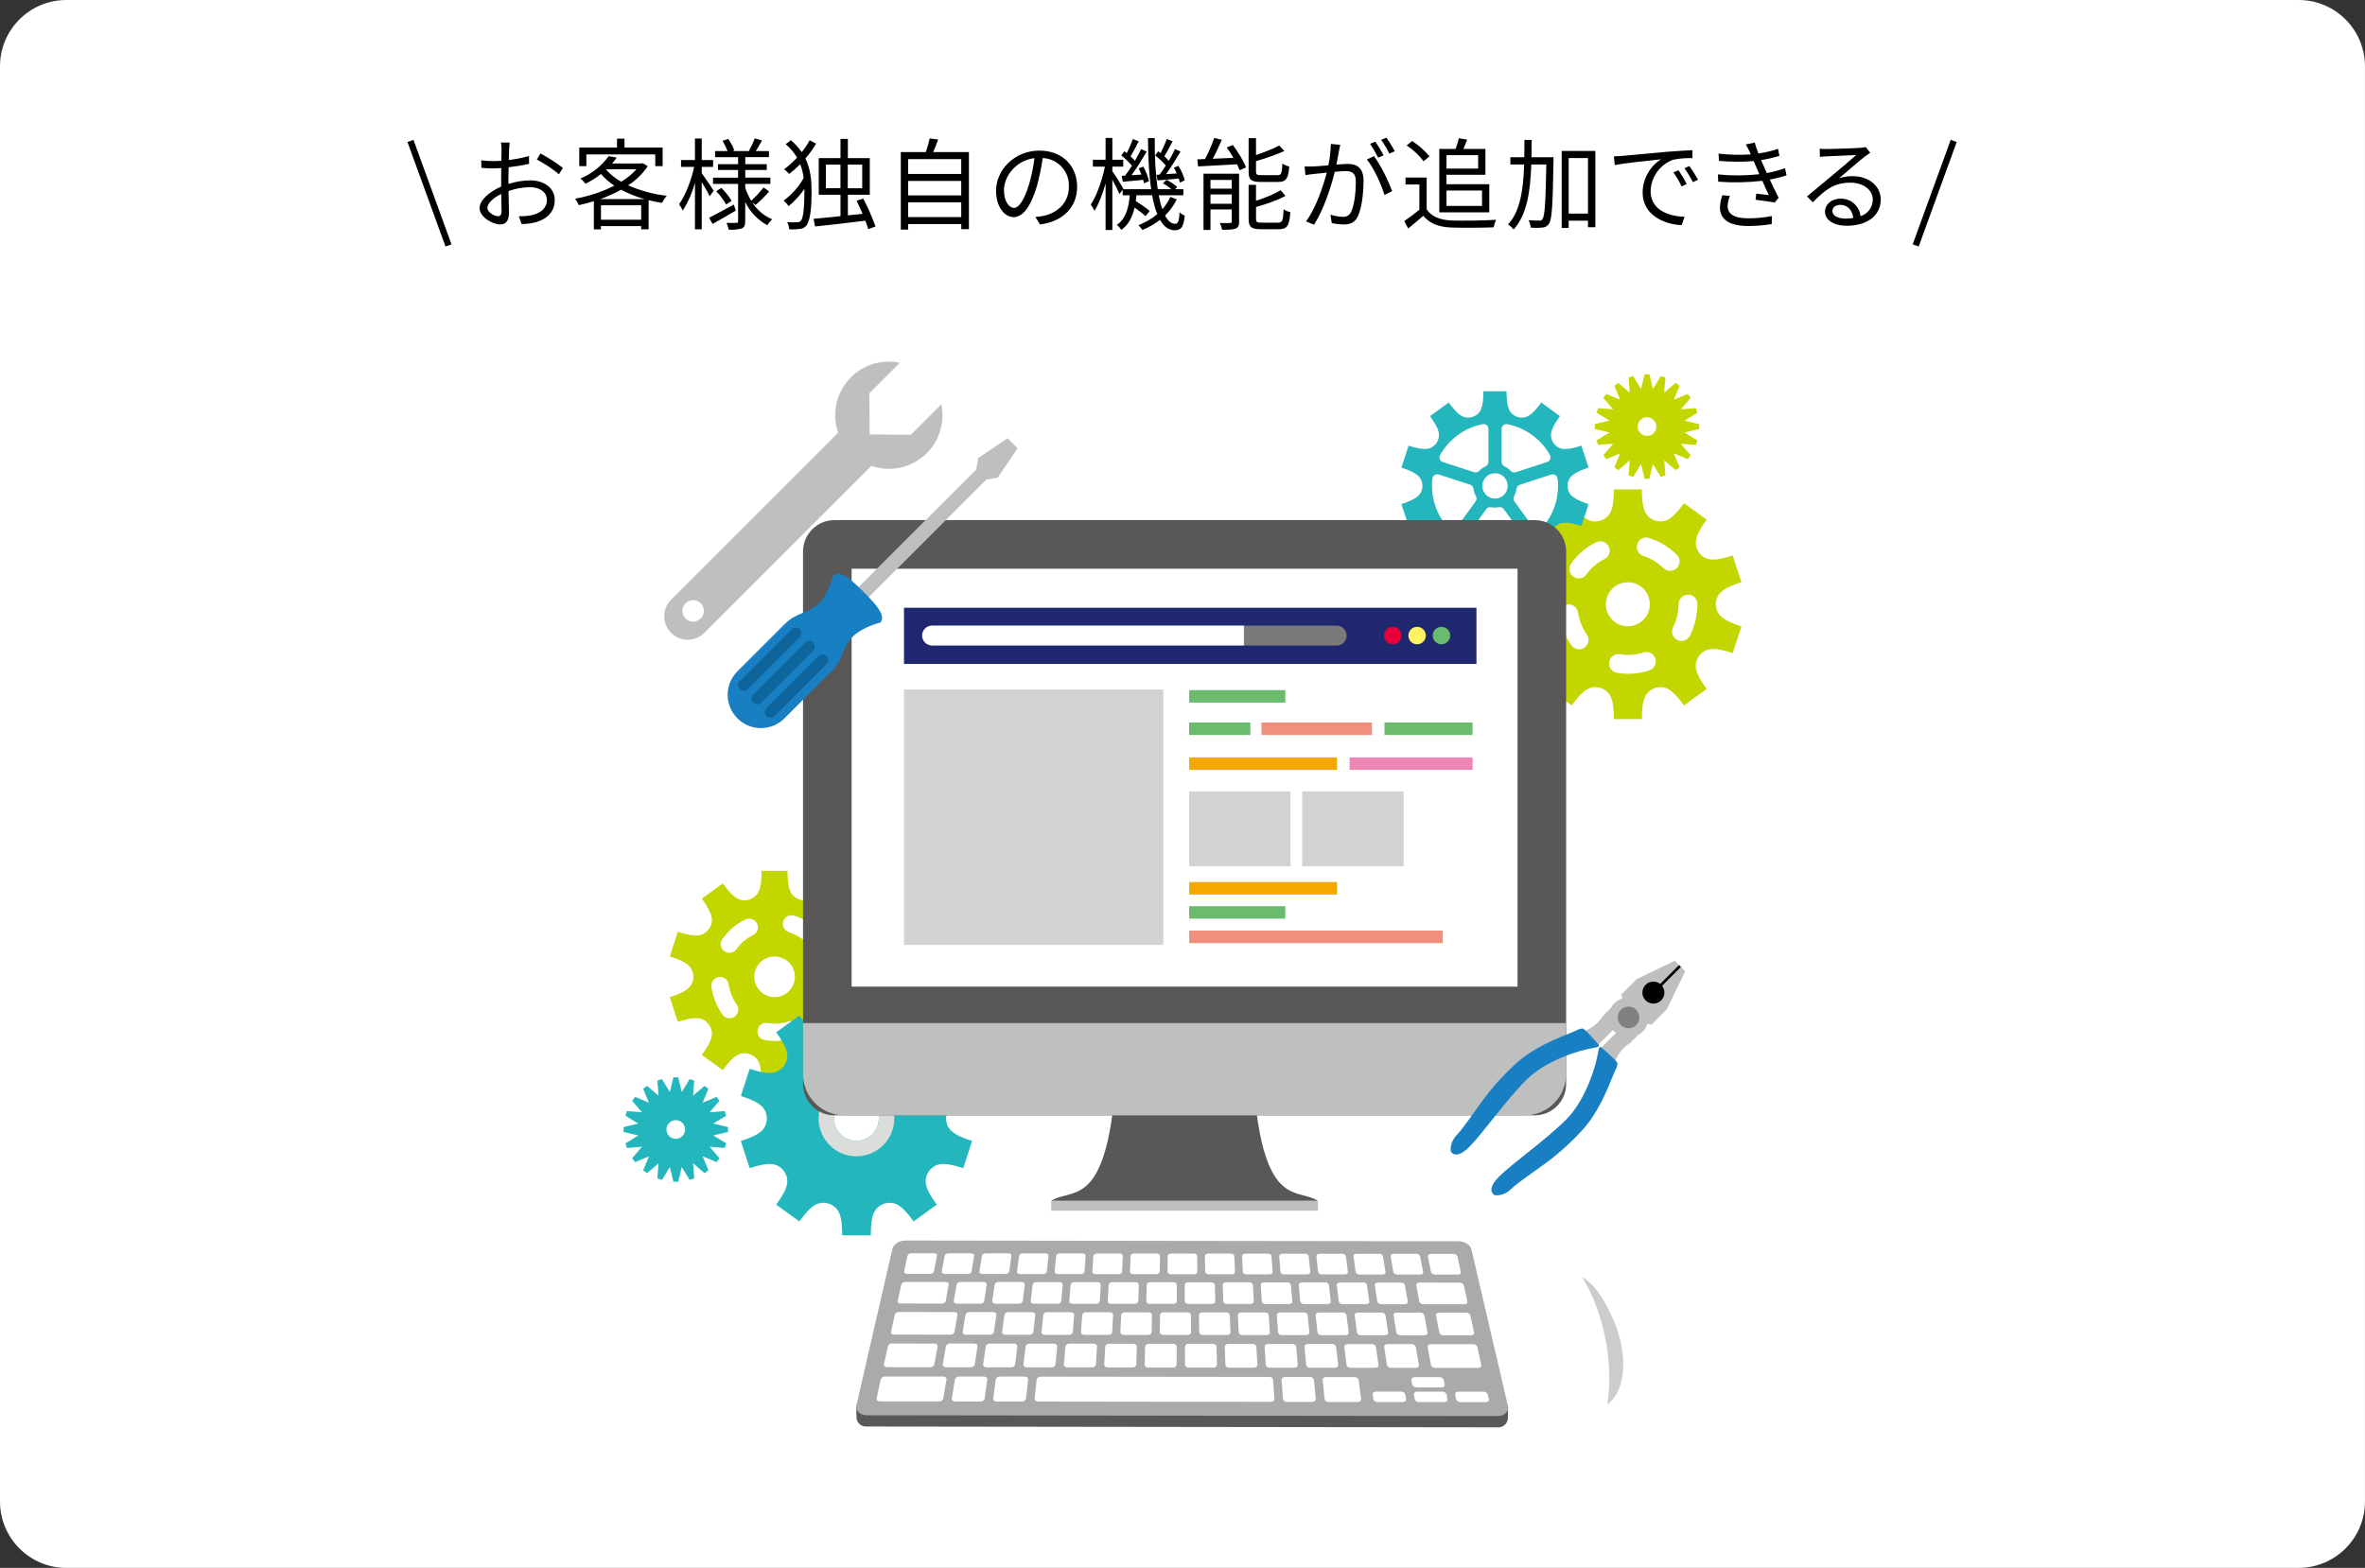 <?xml version="1.0" encoding="UTF-8"?><svg id="_レイヤー_1" xmlns="http://www.w3.org/2000/svg" width="750" height="497.37" xmlns:xlink="http://www.w3.org/1999/xlink" viewBox="0 0 750 497.37"><rect x="0" y="0" width="750" height="497.37" fill="#333333" stroke="none"/><defs><clipPath id="clippath"><rect width="750" height="497.37" fill="none" stroke-width="0"/></clipPath></defs><g clip-path="url(#clippath)"><path d="M728.95,497.37H21.05C9.43,497.37,0,487.94,0,476.32h0V21.05C0,9.43,9.42,0,21.05,0c0,0,0,0,0,0h707.89c11.63,0,21.05,9.42,21.05,21.05h0v455.26c0,11.63-9.42,21.05-21.05,21.05h0" fill="#fff" stroke-width="0"/><path d="M544.12,191.81v-.24c.23-3.15,1.84-4.86,8.11-6.9l-2.75-8.46c-6.29,2.04-8.58,1.59-10.63-.84-.04-.06-.08-.12-.12-.18-1.66-2.69-1.37-5.01,2.5-10.35l-7.2-5.23c-3.86,5.32-5.99,6.32-9.04,5.58-.1-.03-.2-.07-.31-.11-2.88-1.2-4-3.27-4-9.82h-8.89c0,6.55-1.12,8.62-4,9.82-.1.03-.2.07-.31.11-3.06.74-5.18-.26-9.04-5.58l-7.2,5.23c3.88,5.33,4.17,7.66,2.5,10.35-.04.06-.08.12-.12.18-2.05,2.43-4.34,2.88-10.63.84l-2.75,8.46c6.27,2.04,7.87,3.75,8.11,6.9v.24c-.23,3.15-1.84,4.86-8.11,6.9l2.75,8.46c6.29-2.04,8.58-1.59,10.63.84l.12.18c1.67,2.69,1.37,5.01-2.5,10.35l7.2,5.23c3.86-5.32,5.99-6.32,9.04-5.58.1.03.2.07.31.1,2.88,1.2,4,3.27,4,9.82h8.89c0-6.55,1.12-8.62,4-9.82.1-.03.2-.07.31-.1,3.06-.74,5.18.26,9.04,5.58l7.2-5.23c-3.88-5.33-4.17-7.66-2.5-10.35.04-.06.08-.12.13-.18,2.05-2.43,4.34-2.88,10.63-.84l2.75-8.46c-6.27-2.04-7.87-3.75-8.11-6.9M502.49,205.42c-1.34.96-3.21.64-4.16-.7-2-2.85-3.31-6.12-3.81-9.56-.24-1.63.88-3.15,2.51-3.4,1.63-.24,3.15.88,3.4,2.51h0c.37,2.51,1.32,4.91,2.77,6.99.96,1.34.64,3.21-.7,4.17,0,0,0,0,0,0M503.16,182.17c-.93,1.36-2.79,1.7-4.15.77-1.36-.93-1.7-2.79-.77-4.15.01-.02.03-.04.04-.06,2.02-2.88,4.74-5.19,7.9-6.72,1.48-.72,3.27-.11,3.99,1.37.72,1.48.11,3.27-1.37,3.99h0c-2.26,1.09-4.2,2.74-5.64,4.79M509.25,191.68c0-3.85,3.12-6.97,6.98-6.97,3.85,0,6.97,3.12,6.97,6.98,0,3.85-3.12,6.97-6.97,6.97-3.85,0-6.97-3.12-6.98-6.97h0M523.06,212.67c-2.21.72-4.51,1.08-6.84,1.08h-.12c-1.11-.04-2.22-.15-3.32-.33-1.63-.26-2.74-1.8-2.47-3.43.26-1.63,1.8-2.74,3.42-2.47h0c.84.13,1.69.22,2.54.25,1.67,0,3.34-.27,4.93-.79,1.57-.51,3.25.35,3.76,1.91.51,1.57-.35,3.25-1.92,3.76M527.56,180.25c-1.8-1.79-4-3.13-6.41-3.91-1.57-.5-2.43-2.19-1.93-3.76.5-1.57,2.19-2.43,3.76-1.93h0c3.31,1.07,6.33,2.9,8.8,5.35,1.16,1.17,1.15,3.07-.03,4.22-1.16,1.14-3.02,1.15-4.18.01M538.29,191.67c0,3.48-.82,6.91-2.4,10.02-.75,1.47-2.55,2.05-4.02,1.3-1.47-.75-2.05-2.55-1.3-4.02,1.16-2.26,1.75-4.76,1.75-7.3,0-1.66,1.33-3.01,2.99-3.03,1.63-.02,2.97,1.29,2.99,2.92,0,0,0,.02,0,.03v.08Z" fill="#c3d600" stroke-width="0"/><path d="M497.08,154.23v-.2c.19-2.6,1.51-4.01,6.68-5.68l-2.26-6.97c-5.18,1.68-7.07,1.31-8.76-.69-.04-.05-.07-.1-.1-.15-1.37-2.21-1.13-4.13,2.06-8.53l-5.93-4.31c-3.18,4.38-4.93,5.21-7.45,4.6-.09-.03-.17-.06-.26-.09-2.38-.99-3.3-2.69-3.3-8.09h-7.33c0,5.4-.92,7.1-3.3,8.09-.09.03-.17.06-.26.09-2.52.61-4.27-.22-7.45-4.6l-5.93,4.31c3.19,4.39,3.43,6.31,2.06,8.53-.04.05-.07.1-.1.14-1.69,2-3.58,2.37-8.76.69l-2.27,6.97c5.17,1.68,6.49,3.09,6.68,5.68v.2c-.19,2.6-1.51,4.01-6.68,5.68l2.27,6.97c5.18-1.68,7.07-1.31,8.76.69.04.05.07.1.1.15,1.37,2.21,1.13,4.13-2.06,8.53l5.93,4.31c3.18-4.38,4.93-5.21,7.45-4.6.08.03.17.06.26.09,2.38.99,3.3,2.69,3.3,8.09h7.33c0-5.4.92-7.1,3.3-8.09.09-.03.17-.06.26-.09,2.52-.61,4.27.22,7.45,4.6l5.93-4.31c-3.19-4.4-3.43-6.31-2.06-8.53.04-.05.07-.1.11-.15,1.69-2,3.58-2.37,8.76-.69l2.26-6.97c-5.16-1.68-6.49-3.09-6.68-5.68M478.03,134.55c5.71,1.14,10.63,4.71,13.49,9.78.41.76.13,1.71-.62,2.12-.09.05-.18.09-.27.12l-9.92,3.22c-.57.18-1.2.02-1.61-.41-.58-.61-1.26-1.1-2.02-1.46-.54-.25-.89-.8-.89-1.4v-10.43c0-.86.69-1.56,1.55-1.56.1,0,.2,0,.29.03M478.12,154.13c0,2.22-1.8,4.02-4.02,4.02-2.22,0-4.02-1.8-4.02-4.02s1.8-4.02,4.02-4.02,4.02,1.8,4.02,4.02h0M456.7,144.34c2.85-5.07,7.77-8.65,13.47-9.8.85-.16,1.66.4,1.82,1.25.02.1.03.19.03.29v10.43c0,.6-.35,1.14-.89,1.4-.76.36-1.44.86-2.02,1.47-.41.44-1.04.6-1.61.42l-9.91-3.22c-.82-.26-1.27-1.14-1.01-1.96.03-.09.07-.19.12-.27M459.42,167.65c-3.94-4.28-5.83-10.06-5.16-15.84.11-.86.89-1.46,1.75-1.35.1.01.19.03.29.07l9.92,3.22c.57.19.98.68,1.06,1.28.11.83.37,1.63.77,2.37.29.53.25,1.17-.1,1.66l-6.13,8.43c-.5.7-1.47.86-2.17.36-.08-.06-.16-.13-.23-.2M482.43,172.27c-5.29,2.43-11.37,2.43-16.66.01-.78-.37-1.11-1.3-.74-2.08.04-.09.09-.17.15-.25l6.13-8.44c.35-.48.95-.72,1.54-.61.82.15,1.67.15,2.49,0,.59-.11,1.19.12,1.55.61l6.13,8.43c.51.69.36,1.67-.33,2.18-.08.06-.17.11-.26.15M488.79,167.67c-.59.63-1.58.65-2.21.06-.07-.07-.14-.14-.19-.22l-6.13-8.44c-.35-.49-.39-1.13-.1-1.65.4-.74.66-1.54.77-2.37.08-.6.49-1.1,1.06-1.28l9.92-3.22c.82-.27,1.7.17,1.97.99.03.09.05.19.07.29.68,5.78-1.2,11.57-5.14,15.85" fill="#23b6bc" stroke-width="0"/><path d="M538.85,134.54l-4.66-1.11,4.09-2.5-.48-1.47-4.78.39,3.12-3.64-.91-1.25-4.42,1.84,1.84-4.43-1.25-.91-3.64,3.12.39-4.78-1.47-.48-2.5,4.09-1.1-4.66h-1.55l-1.11,4.66-2.5-4.09-1.47.48.39,4.78-3.64-3.12-1.25.91,1.84,4.43-4.42-1.84-.91,1.25,3.12,3.64-4.78-.39-.48,1.47,4.09,2.5-4.66,1.11v1.54l4.66,1.11-4.09,2.5.48,1.47,4.78-.39-3.12,3.64.91,1.25,4.42-1.84-1.84,4.42,1.25.91,3.64-3.12-.39,4.78,1.47.48,2.5-4.09,1.11,4.66h1.54l1.11-4.66,2.5,4.09,1.47-.48-.39-4.78,3.64,3.12,1.25-.91-1.84-4.42,4.42,1.84.91-1.25-3.12-3.64,4.78.39.48-1.47-4.09-2.5,4.66-1.11v-1.55ZM522.31,138.27c-1.63,0-2.96-1.32-2.96-2.96s1.32-2.96,2.96-2.96,2.96,1.32,2.96,2.96h0c0,1.64-1.32,2.96-2.96,2.96h0" fill="#c3d600" stroke-width="0"/><path d="M230.86,357.53l-4.66-1.11,4.09-2.5-.48-1.47-4.78.39,3.12-3.64-.91-1.25-4.42,1.84,1.84-4.42-1.25-.91-3.64,3.12.39-4.78-1.47-.48-2.5,4.09-1.11-4.66h-1.54l-1.11,4.66-2.5-4.09-1.47.48.39,4.78-3.64-3.12-1.25.91,1.84,4.42-4.42-1.84-.91,1.25,3.12,3.64-4.78-.39-.48,1.47,4.09,2.5-4.66,1.11v1.55l4.66,1.11-4.09,2.5.48,1.47,4.78-.39-3.12,3.64.91,1.25,4.42-1.84-1.84,4.42,1.25.91,3.64-3.12-.38,4.77,1.47.48,2.5-4.09,1.11,4.66h1.54l1.11-4.66,2.5,4.09,1.47-.48-.39-4.78,3.64,3.12,1.25-.91-1.84-4.42,4.42,1.84.91-1.25-3.12-3.64,4.78.39.48-1.47-4.09-2.5,4.66-1.11v-1.54ZM214.31,361.26c-1.63,0-2.96-1.32-2.96-2.96,0-1.63,1.32-2.96,2.96-2.96s2.96,1.32,2.96,2.96h0c0,1.64-1.32,2.96-2.96,2.96h0" fill="#23b6bc" stroke-width="0"/><path d="M271.39,309.97v-.23c.22-2.91,1.7-4.49,7.48-6.37l-2.54-7.81c-5.8,1.89-7.93,1.47-9.81-.77-.04-.05-.08-.11-.12-.16-1.54-2.48-1.27-4.63,2.31-9.55l-6.64-4.83c-3.57,4.91-5.52,5.84-8.35,5.15-.1-.03-.19-.07-.29-.1-2.66-1.11-3.69-3.02-3.69-9.06h-8.21c0,6.04-1.03,7.95-3.69,9.06-.1.03-.19.06-.29.1-2.82.68-4.78-.24-8.35-5.15l-6.64,4.83c3.58,4.92,3.85,7.07,2.31,9.55l-.11.16c-1.89,2.24-4.01,2.66-9.81.77l-2.54,7.81c5.79,1.88,7.27,3.46,7.48,6.37v.23c-.22,2.91-1.7,4.49-7.48,6.37l2.54,7.81c5.8-1.88,7.92-1.47,9.81.77.04.05.08.11.12.16,1.54,2.48,1.27,4.63-2.31,9.55l6.64,4.83c3.57-4.91,5.53-5.84,8.35-5.15.1.03.19.07.29.1,2.66,1.11,3.69,3.02,3.69,9.06h8.21c0-6.05,1.03-7.95,3.69-9.06.1-.03.19-.07.29-.1,2.82-.68,4.78.24,8.35,5.15l6.64-4.83c-3.57-4.92-3.85-7.07-2.31-9.55.04-.05.08-.11.12-.16,1.89-2.24,4.01-2.66,9.81-.77l2.54-7.81c-5.79-1.88-7.27-3.46-7.48-6.37M232.97,322.53c-1.24.88-2.96.59-3.84-.65,0,0,0,0,0,0-1.85-2.63-3.05-5.65-3.52-8.83-.22-1.51.83-2.9,2.34-3.12,1.49-.21,2.88.81,3.11,2.3.34,2.32,1.21,4.53,2.56,6.45.88,1.24.59,2.96-.65,3.84,0,0,0,0,0,0M233.58,301.07c-.86,1.25-2.58,1.57-3.83.71-1.25-.86-1.57-2.58-.71-3.83.01-.02.02-.04.04-.05,1.86-2.65,4.38-4.79,7.29-6.2,1.36-.68,3.02-.12,3.69,1.25s.12,3.02-1.25,3.69c0,0-.02,0-.03.01-2.08,1.01-3.88,2.53-5.21,4.43M239.2,309.86c0-3.56,2.88-6.44,6.44-6.44,3.56,0,6.44,2.88,6.44,6.44,0,3.56-2.88,6.44-6.44,6.44-3.56,0-6.44-2.88-6.44-6.44M251.95,329.23c-2.04.66-4.17,1-6.31,1h-.11c-1.03-.04-2.05-.14-3.06-.3-1.5-.27-2.49-1.7-2.22-3.2.26-1.46,1.63-2.45,3.1-2.24.78.12,1.56.2,2.35.24,1.54,0,3.08-.25,4.55-.73,1.45-.47,3,.32,3.47,1.77.47,1.45-.32,3-1.77,3.47h0M256.11,299.32c-1.66-1.65-3.69-2.89-5.92-3.61-1.45-.47-2.25-2.02-1.78-3.47s2.02-2.25,3.47-1.78c3.06.99,5.84,2.68,8.12,4.94,1.08,1.07,1.09,2.82.01,3.9-1.07,1.08-2.82,1.09-3.9.01M266.01,309.87c0,3.21-.76,6.38-2.21,9.25-.47.92-1.42,1.51-2.46,1.51-1.52,0-2.76-1.24-2.76-2.76,0-.44.1-.87.3-1.26,1.07-2.09,1.62-4.4,1.61-6.74,0-1.53,1.23-2.78,2.76-2.79,1.5-.02,2.74,1.19,2.76,2.69,0,0,0,.02,0,.03v.08Z" fill="#c3d600" stroke-width="0"/><path d="M300.01,354.93v-.25c.24-3.21,1.87-4.95,8.26-7.02l-2.8-8.61c-6.4,2.08-8.74,1.62-10.82-.85-.04-.06-.08-.12-.13-.18-1.7-2.74-1.4-5.11,2.55-10.54l-7.33-5.32c-3.94,5.42-6.1,6.44-9.21,5.69-.1-.04-.21-.07-.32-.11-2.94-1.22-4.07-3.33-4.07-10h-9.06c0,6.67-1.14,8.77-4.07,10-.1.03-.21.07-.32.11-3.11.75-5.27-.27-9.21-5.69l-7.33,5.32c3.95,5.43,4.24,7.8,2.55,10.54-.04.06-.08.12-.13.18-2.08,2.48-4.42,2.93-10.83.85l-2.8,8.61c6.38,2.07,8.02,3.82,8.26,7.02v.25c-.24,3.21-1.87,4.95-8.26,7.02l2.8,8.61c6.4-2.08,8.74-1.62,10.83.85.04.06.08.12.13.18,1.7,2.74,1.4,5.11-2.55,10.54l7.33,5.32c3.94-5.42,6.1-6.44,9.21-5.68.1.03.21.07.32.11,2.94,1.22,4.07,3.33,4.07,10h9.06c0-6.67,1.14-8.77,4.07-10,.11-.03.21-.07.32-.11,3.11-.75,5.27.27,9.21,5.68l7.33-5.32c-3.95-5.43-4.24-7.8-2.55-10.54.04-.06.09-.12.13-.18,2.08-2.47,4.42-2.93,10.82-.85l2.8-8.61c-6.38-2.07-8.02-3.82-8.26-7.02M271.6,361.9c-3.92,0-7.1-3.18-7.1-7.1s3.18-7.1,7.1-7.1c3.92,0,7.1,3.18,7.1,7.1s-3.18,7.1-7.1,7.1h0" fill="#23b6bc" stroke-width="0"/><path d="M271.6,342.8c-6.63,0-12,5.37-12,12s5.37,12,12,12,12-5.37,12-12-5.37-12-12-12M271.6,361.9c-3.92,0-7.1-3.18-7.1-7.1s3.18-7.1,7.1-7.1c3.92,0,7.1,3.18,7.1,7.1s-3.18,7.1-7.1,7.1h0" fill="#dbdcdc" stroke-width="0"/><path d="M478.25,446.4l-.07,3.07c.16,1.67-1.06,3.15-2.73,3.31-.17.02-.35.02-.52,0l-200.04-.26c-1.65.15-3.12-1.07-3.27-2.72-.02-.2-.02-.4,0-.6l-.09-3.2,206.65-.1" fill="#595757" stroke-width="0"/><path d="M478.18,445.9c.42,1.82-1.04,3.32-3.25,3.31l-200.04-.26c-2.21,0-3.68-1.5-3.26-3.32l11.39-49.53c.33-1.42,2.18-2.58,4.12-2.58l175.36.23c1.94,0,3.8,1.16,4.13,2.59l11.55,49.56Z" fill="#a9aaaa" stroke-width="0"/><path d="M296.18,403.32c-.2.51-.7.82-1.24.78h-7.3c-.6,0-1.01-.36-.92-.79l1.08-4.99c.21-.49.7-.8,1.24-.76h7.18c.59,0,1,.35.92.77l-.96,4.99Z" fill="#fff" stroke-width="0"/><path d="M308.11,403.34c-.18.51-.68.83-1.22.78h-7.3c-.6,0-1.02-.36-.94-.79l.93-4.99c.19-.49.69-.8,1.21-.76h7.18c.59,0,1.01.35.95.77l-.82,4.99Z" fill="#fff" stroke-width="0"/><path d="M320.05,403.35c-.17.51-.66.83-1.19.78h-7.3c-.6,0-1.03-.36-.96-.8l.79-4.99c.18-.49.67-.81,1.19-.76h7.18c.59,0,1.02.35.97.77l-.67,4.99Z" fill="#fff" stroke-width="0"/><path d="M331.98,403.37c-.15.51-.64.84-1.17.78h-7.3c-.6,0-1.04-.36-.99-.8l.64-4.99c.16-.5.65-.81,1.17-.76h7.18c.59,0,1.03.35.99.77l-.52,4.99Z" fill="#fff" stroke-width="0"/><path d="M343.92,403.38c-.03.43-.55.78-1.15.78h-7.3c-.6,0-1.05-.36-1.01-.8l.49-4.99c.04-.42.56-.76,1.15-.76h7.18c.59,0,1.04.35,1.01.77l-.37,4.99Z" fill="#fff" stroke-width="0"/><path d="M355.85,403.4c-.02.43-.52.78-1.12.78h-7.3c-.6,0-1.06-.36-1.03-.79l.34-4.99c.03-.42.53-.76,1.12-.76h7.18c.59.01,1.05.35,1.03.77l-.23,4.99Z" fill="#fff" stroke-width="0"/><path d="M367.78,403.41c0,.43-.5.78-1.1.78h-7.3c-.6,0-1.07-.36-1.05-.8l.2-4.99c.02-.42.51-.76,1.1-.76h7.18c.59,0,1.06.35,1.06.77l-.08,4.99Z" fill="#fff" stroke-width="0"/><path d="M379.72,403.43c0,.43-.48.78-1.08.78h-7.3c-.6,0-1.08-.36-1.08-.8l.05-4.99c0-.42.49-.76,1.08-.76h7.18c.59,0,1.08.35,1.08.77l.07,4.99Z" fill="#fff" stroke-width="0"/><path d="M391.65,403.44c.02.43-.45.78-1.05.78h-7.3c-.6,0-1.1-.36-1.1-.8l-.1-4.99c0-.42.47-.76,1.05-.76h7.18c.59,0,1.08.35,1.1.77l.21,4.99Z" fill="#fff" stroke-width="0"/><path d="M403.59,403.46c.03.43-.43.78-1.03.78h-7.3c-.6,0-1.1-.36-1.12-.8l-.25-4.99c-.02-.42.44-.76,1.03-.76h7.18c.59,0,1.1.35,1.12.77l.36,4.99Z" fill="#fff" stroke-width="0"/><path d="M415.52,403.47c.05.43-.41.78-1.01.78h-7.3c-.6,0-1.11-.36-1.15-.8l-.39-4.99c-.03-.42.42-.76,1.01-.76h7.18c.59,0,1.1.35,1.15.77l.51,4.99Z" fill="#fff" stroke-width="0"/><path d="M427.45,403.49c.06.43-.39.78-.98.78h-7.3c-.53.04-1.02-.29-1.17-.79l-.54-4.99c-.05-.42.4-.76.99-.76h7.18c.52-.04,1.01.28,1.17.77l.66,4.99Z" fill="#fff" stroke-width="0"/><path d="M439.39,403.51c.07.43-.36.78-.96.78h-7.3c-.53.04-1.03-.29-1.2-.8l-.69-4.99c-.06-.42.38-.76.96-.76h7.18c.52-.04,1.01.28,1.19.77l.81,4.99Z" fill="#fff" stroke-width="0"/><path d="M451.32,403.52c.08.43-.34.78-.94.78h-7.3c-.54.03-1.03-.29-1.22-.8l-.84-4.99c-.07-.42.35-.76.94-.76h7.18c.53-.03,1.02.28,1.21.77l.95,4.99Z" fill="#fff" stroke-width="0"/><path d="M463.26,403.54c.1.43-.32.78-.91.78h-7.3c-.54.03-1.04-.29-1.24-.8l-.98-4.99c-.08-.42.33-.76.92-.76h7.18c.53-.03,1.03.28,1.24.77l1.1,4.99Z" fill="#fff" stroke-width="0"/><path d="M299.92,412.7c-.19.53-.7.86-1.26.82l-13.04-.02c-.61,0-1.03-.37-.93-.82l1.13-5.22c.21-.51.72-.83,1.27-.8l12.81.02c.6,0,1.03.36.95.8l-.93,5.23Z" fill="#fff" stroke-width="0"/><path d="M465.33,412.91c.1.45-.32.82-.93.82l-13.03-.02c-.56.04-1.07-.3-1.26-.82l-.96-5.23c-.08-.44.35-.8.95-.8l12.82.02c.55-.03,1.06.29,1.27.8l1.15,5.23Z" fill="#fff" stroke-width="0"/><path d="M312.13,412.71c-.17.53-.68.86-1.24.82h-7.47c-.61,0-1.05-.38-.97-.83l.91-5.23c.18-.51.69-.84,1.23-.8h7.35c.6.01,1.04.37.97.81l-.79,5.23Z" fill="#fff" stroke-width="0"/><path d="M324.34,412.73c-.16.53-.66.87-1.21.82h-7.47c-.61,0-1.06-.38-.99-.83l.75-5.23c.17-.51.67-.85,1.21-.8h7.35c.6,0,1.05.37,1,.81l-.63,5.23Z" fill="#fff" stroke-width="0"/><path d="M336.55,412.75c-.14.53-.64.87-1.19.82h-7.47c-.61,0-1.07-.38-1.02-.83l.6-5.22c.15-.52.65-.85,1.18-.8h7.35c.6,0,1.06.37,1.02.81l-.48,5.23Z" fill="#fff" stroke-width="0"/><path d="M348.76,412.76c-.13.53-.62.88-1.16.82h-7.47c-.61,0-1.08-.38-1.04-.83l.44-5.23c.14-.52.63-.85,1.16-.8h7.35c.6,0,1.07.37,1.05.81l-.32,5.23Z" fill="#fff" stroke-width="0"/><path d="M360.97,412.78c-.01.45-.53.82-1.14.82h-7.47c-.61,0-1.09-.38-1.07-.83l.29-5.23c.02-.44.54-.8,1.14-.8h7.35c.6,0,1.08.37,1.07.81l-.17,5.23Z" fill="#fff" stroke-width="0"/><path d="M373.19,412.79c0,.45-.5.82-1.11.82h-7.47c-.61,0-1.1-.38-1.09-.83l.13-5.23c.01-.44.51-.8,1.11-.8h7.35c.6,0,1.09.37,1.09.81v5.23Z" fill="#fff" stroke-width="0"/><path d="M385.4,412.81c.01.45-.48.82-1.09.82h-7.47c-.61,0-1.11-.38-1.12-.83l-.02-5.23c0-.44.49-.8,1.09-.8h7.35c.6.01,1.1.37,1.12.81l.14,5.23Z" fill="#fff" stroke-width="0"/><path d="M397.61,412.82c.02.45-.45.82-1.07.82h-7.47c-.61-.01-1.12-.39-1.14-.84l-.17-5.23c-.01-.44.47-.8,1.07-.8h7.35c.6,0,1.11.37,1.14.81l.3,5.23Z" fill="#fff" stroke-width="0"/><path d="M409.82,412.84c.04.45-.43.82-1.04.82h-7.47c-.54.05-1.04-.3-1.16-.83l-.33-5.23c-.03-.44.44-.8,1.05-.8h7.35c.53-.04,1.02.29,1.16.81l.45,5.23Z" fill="#fff" stroke-width="0"/><path d="M422.03,412.85c.05.45-.4.82-1.02.82h-7.47c-.54.04-1.04-.31-1.19-.83l-.48-5.23c-.04-.44.42-.8,1.02-.8h7.35c.53-.04,1.03.29,1.19.81l.6,5.23Z" fill="#fff" stroke-width="0"/><path d="M434.24,412.87c.06.45-.38.82-.99.82h-7.47c-.55.04-1.05-.31-1.21-.83l-.64-5.23c-.05-.44.39-.8,1-.8h7.35c.54-.04,1.04.29,1.21.81l.76,5.23Z" fill="#fff" stroke-width="0"/><path d="M446.45,412.89c.08.45-.36.82-.97.82h-7.47c-.55.03-1.06-.31-1.24-.83l-.79-5.23c-.07-.44.37-.8.97-.8h7.35c.54-.03,1.05.3,1.23.81l.91,5.23Z" fill="#fff" stroke-width="0"/><path d="M296.3,432.81c-.19.57-.73.94-1.33.9l-13.67-.02c-.64,0-1.08-.41-.97-.9l1.24-5.74c.21-.55.75-.91,1.34-.87l13.43.02c.63,0,1.07.39.99.88l-1.03,5.74Z" fill="#fff" stroke-width="0"/><path d="M469.76,433.03c.11.5-.33.9-.97.9l-13.67-.02c-.6.03-1.14-.34-1.33-.9l-1.05-5.74c-.09-.48.36-.88.99-.88l13.43.02c.59-.03,1.13.33,1.34.88l1.27,5.75Z" fill="#fff" stroke-width="0"/><path d="M309.11,432.82c-.17.57-.71.94-1.3.9h-7.83c-.64,0-1.1-.42-1.01-.91l1-5.74c.18-.55.72-.91,1.3-.88h7.7c.63.01,1.09.41,1.02.89l-.87,5.74Z" fill="#fff" stroke-width="0"/><path d="M321.91,432.84c-.16.57-.69.94-1.27.9h-7.83c-.64,0-1.11-.42-1.04-.91l.83-5.74c.17-.55.7-.92,1.27-.87h7.7c.63.01,1.1.4,1.04.89l-.7,5.74Z" fill="#fff" stroke-width="0"/><path d="M334.72,432.86c-.14.57-.67.95-1.25.9h-7.83c-.64,0-1.12-.42-1.06-.91l.66-5.74c.15-.55.67-.92,1.25-.87h7.7c.63,0,1.11.41,1.07.89l-.53,5.74Z" fill="#fff" stroke-width="0"/><path d="M347.53,432.87c-.12.57-.65.95-1.22.9h-7.83c-.64,0-1.13-.42-1.09-.91l.49-5.74c.13-.55.65-.92,1.22-.87h7.7c.63,0,1.12.4,1.09.89l-.36,5.74Z" fill="#fff" stroke-width="0"/><path d="M360.33,432.89c-.1.57-.63.96-1.2.9h-7.83c-.64,0-1.14-.42-1.12-.91l.32-5.74c.12-.55.63-.93,1.2-.88h7.7c.63.01,1.13.4,1.12.89l-.18,5.74Z" fill="#fff" stroke-width="0"/><path d="M373.14,432.91c-.09.56-.6.96-1.17.9h-7.83c-.57.05-1.08-.35-1.14-.91l.15-5.74c.1-.55.61-.93,1.17-.88h7.7c.56-.05,1.06.34,1.14.89l-.02,5.74Z" fill="#fff" stroke-width="0"/><path d="M385.94,432.92c-.07.56-.58.97-1.14.9,0,0,0,0,0,0h-7.83c-.57.05-1.08-.35-1.17-.91l-.02-5.74c.08-.55.59-.94,1.14-.88h7.7c.56-.05,1.07.33,1.17.89l.15,5.74Z" fill="#fff" stroke-width="0"/><path d="M398.75,432.94c.03.5-.47.9-1.12.9h-7.83c-.57.05-1.1-.35-1.2-.91l-.19-5.74c-.02-.48.49-.88,1.12-.87h7.7c.56-.05,1.08.33,1.2.89l.32,5.74Z" fill="#fff" stroke-width="0"/><path d="M411.55,432.95c.04.5-.45.9-1.09.9h-7.83c-.58.04-1.1-.35-1.22-.91l-.36-5.74c-.03-.48.46-.88,1.09-.87h7.7c.57-.04,1.09.33,1.22.89l.49,5.74Z" fill="#fff" stroke-width="0"/><path d="M424.36,432.97c.06.5-.42.9-1.06.9h-7.83c-.58.04-1.11-.35-1.25-.91l-.53-5.74c-.05-.48.43-.88,1.07-.88h7.7c.57-.03,1.1.33,1.25.89l.66,5.74Z" fill="#fff" stroke-width="0"/><path d="M437.17,432.99c.07.5-.39.9-1.04.9h-7.83c-.59.03-1.12-.35-1.28-.91l-.7-5.74c-.06-.48.41-.88,1.04-.88h7.7c.58-.03,1.11.34,1.27.89l.83,5.74Z" fill="#fff" stroke-width="0"/><path d="M449.97,433c.09.5-.37.9-1.01.9h-7.83c-.59.03-1.13-.35-1.3-.91l-.87-5.74c-.07-.48.38-.88,1.01-.88h7.7c.58-.02,1.12.34,1.3.89l1,5.74Z" fill="#fff" stroke-width="0"/><path d="M302.7,422.52c-.18.55-.71.9-1.28.86l-17.9-.02c-.63,0-1.05-.39-.95-.86l1.19-5.47c.21-.53.73-.87,1.3-.83l17.59.02c.62,0,1.05.38.98.84l-.92,5.47Z" fill="#fff" stroke-width="0"/><path d="M467.49,422.73c.1.47-.32.86-.95.86h-8.79c-.58.02-1.11-.33-1.31-.87l-1.06-5.48c-.09-.46.34-.83.96-.83h8.64c.57-.02,1.09.32,1.3.85l1.21,5.48Z" fill="#fff" stroke-width="0"/><path d="M315.2,422.53c-.17.55-.69.9-1.26.86h-7.65c-.63-.01-1.07-.4-1-.87l.89-5.47c.18-.53.7-.87,1.26-.83h7.52c.62,0,1.07.39,1,.85l-.76,5.47Z" fill="#fff" stroke-width="0"/><path d="M327.7,422.55c-.15.55-.67.91-1.23.86h-7.65c-.63,0-1.09-.4-1.02-.87l.73-5.47c.16-.53.68-.88,1.23-.83h7.52c.62,0,1.08.39,1.03.85l-.6,5.47Z" fill="#fff" stroke-width="0"/><path d="M340.2,422.57c-.13.55-.65.91-1.21.86h-7.65c-.63,0-1.1-.4-1.05-.87l.57-5.47c.15-.53.66-.88,1.21-.83h7.52c.61.01,1.09.39,1.05.85l-.44,5.47Z" fill="#fff" stroke-width="0"/><path d="M352.71,422.58c-.12.54-.63.91-1.18.86h-7.65c-.63,0-1.11-.4-1.08-.87l.41-5.47c.13-.53.63-.89,1.18-.83h7.52c.62.01,1.1.39,1.08.85l-.28,5.48Z" fill="#fff" stroke-width="0"/><path d="M365.21,422.6c-.1.55-.61.92-1.16.86h-7.65c-.63,0-1.12-.4-1.1-.87l.24-5.47c.12-.53.61-.89,1.16-.83h7.52c.62,0,1.11.39,1.1.85l-.11,5.48Z" fill="#fff" stroke-width="0"/><path d="M377.71,422.61c0,.47-.51.86-1.13.86h-7.65c-.63,0-1.13-.4-1.13-.87l.08-5.47c0-.46.52-.84,1.13-.83h7.52c.62,0,1.12.39,1.13.85l.05,5.48Z" fill="#fff" stroke-width="0"/><path d="M390.21,422.63c.02.47-.48.86-1.11.86h-7.65c-.55.05-1.05-.33-1.15-.87l-.08-5.48c0-.46.49-.83,1.11-.83h7.52c.54-.05,1.04.31,1.15.85l.21,5.48Z" fill="#fff" stroke-width="0"/><path d="M402.72,422.65c.03.47-.45.86-1.08.86h-7.65c-.55.05-1.06-.33-1.18-.87l-.24-5.48c-.02-.46.47-.83,1.08-.83h7.52c.55-.04,1.05.32,1.17.85l.37,5.47Z" fill="#fff" stroke-width="0"/><path d="M415.21,422.66c.05.47-.43.86-1.05.86h-7.65c-.56.04-1.07-.33-1.2-.87l-.4-5.48c-.03-.46.44-.83,1.06-.83h7.52c.55-.04,1.06.31,1.2.85l.53,5.47Z" fill="#fff" stroke-width="0"/><path d="M427.71,422.68c.06.47-.4.86-1.03.86h-7.65c-.56.03-1.08-.33-1.23-.88l-.57-5.48c-.05-.46.42-.83,1.03-.83h7.52c.55-.04,1.07.31,1.23.85l.69,5.48Z" fill="#fff" stroke-width="0"/><path d="M440.22,422.7c.07.47-.38.86-1,.86h-7.65c-.57.03-1.09-.33-1.25-.87l-.73-5.48c-.06-.46.39-.84,1.01-.83h7.52c.56-.03,1.07.31,1.25.85l.85,5.48Z" fill="#fff" stroke-width="0"/><path d="M452.72,422.71c.09.47-.35.86-.98.86h-7.65c-.57.03-1.1-.33-1.28-.87l-.89-5.48c-.08-.46.37-.84.98-.83h7.52c.56-.03,1.08.31,1.27.85l1.02,5.48Z" fill="#fff" stroke-width="0"/><path d="M299.13,443.62c-.18.59-.74.98-1.36.95l-18.79-.02c-.66,0-1.1-.43-.99-.95l1.31-6.03c.21-.57.76-.95,1.37-.92l18.46.02c.65,0,1.1.41,1.02.92l-1.02,6.03Z" fill="#fff" stroke-width="0"/><path d="M431.65,443.79c.07.52-.42.95-1.07.95h-9.23c-.6.03-1.15-.37-1.29-.96l-.62-6.03c-.05-.51.43-.92,1.08-.92h9.06c.59-.03,1.14.36,1.29.93l.78,6.03Z" fill="#fff" stroke-width="0"/><path d="M312.26,443.63c-.16.59-.72.98-1.33.95h-8.03c-.66-.01-1.13-.44-1.04-.96l.98-6.03c.18-.57.72-.95,1.32-.92h7.89c.65.01,1.12.42,1.05.93l-.84,6.03Z" fill="#fff" stroke-width="0"/><path d="M325.38,443.65c-.15.59-.69.99-1.3.95h-8.03c-.66-.01-1.14-.44-1.07-.96l.8-6.03c.16-.58.7-.96,1.3-.92h7.89c.65,0,1.13.42,1.07.93l-.66,6.03Z" fill="#fff" stroke-width="0"/><path d="M404.14,443.75c.04.52-.47.95-1.13.95l-73.79-.1c-.66,0-1.15-.43-1.1-.95l.63-6.03c.14-.57.68-.96,1.27-.92l72.48.09c.59-.05,1.12.35,1.24.92l.41,6.03Z" fill="#fff" stroke-width="0"/><path d="M417.26,443.77c.05.52-.45.95-1.1.95h-8.03c-.6.03-1.14-.37-1.26-.96l-.45-6.03c-.04-.51.46-.92,1.11-.92h7.89c.59-.03,1.12.36,1.26.93l.58,6.03Z" fill="#fff" stroke-width="0"/><path d="M445.9,443.81c.08.52-.38.95-1.04.95h-8.03c-.61.02-1.16-.37-1.33-.96l-.2-1.42c-.07-.52.4-.94,1.06-.94h7.97c.61-.02,1.16.37,1.34.95l.23,1.42Z" fill="#fff" stroke-width="0"/><path d="M459.02,443.82c.1.52-.36.95-1.01.95h-8.03c-.62.02-1.17-.37-1.35-.96l-.24-1.42c-.09-.52.38-.94,1.03-.94h7.97c.61-.02,1.17.37,1.37.95l.27,1.42Z" fill="#fff" stroke-width="0"/><path d="M458.14,439.18c.1.51-.36.93-1.01.93h-7.95c-.61.02-1.16-.36-1.34-.94l-.23-1.39c-.09-.51.37-.92,1.02-.92h7.89c.61-.02,1.16.36,1.35.93l.27,1.39Z" fill="#fff" stroke-width="0"/><path d="M472.15,443.84c.11.52-.33.95-.99.95h-8.03c-.62.02-1.18-.37-1.38-.96l-.28-1.42c-.1-.52.35-.94,1-.94h7.97c.62-.01,1.18.37,1.39.95l.32,1.42Z" fill="#fff" stroke-width="0"/><path d="M511.63,418.64c5.71,12.97,3.98,28.56-6.97,28.61-11.38.04-20.61-16.41-20.35-29.85.26-13.01,5.03-14.42,10.78-14.02,5.64.4,10.9,2.45,16.54,15.27" fill="#fff" stroke-width="0"/><path d="M511.63,418.64c-3.66-8.32-6.84-11.85-9.96-13.55,1.81,2.86,3.31,5.9,4.48,9.08,3.64,9.66,5.23,21.5,3.55,31.39,6.3-4.65,6.49-16.58,1.94-26.92" fill="#ccc" stroke-width="0"/><path d="M396.73,318.5c0,68.27,13.58,57.44,21.23,62.43h-84.6c7.65-4.99,21.23,5.84,21.23-62.43h42.15Z" fill="#595757" stroke-width="0"/><rect x="333.36" y="380.94" width="84.6" height="3.12" fill="#bebfbf" stroke-width="0"/><path d="M264.62,164.99h222.08c5.5,0,9.96,4.46,9.96,9.96h0v168.9c0,5.5-4.46,9.96-9.96,9.96h-222.08c-5.5,0-9.96-4.46-9.96-9.96v-168.9c0-5.5,4.46-9.96,9.96-9.96h0Z" fill="#595757" stroke-width="0"/><path d="M496.66,340.71c-.02,7.23-5.88,13.09-13.11,13.11h-215.79c-7.23-.02-13.09-5.88-13.11-13.11v-16.17h242.01v16.17Z" fill="#bebfbf" stroke-width="0"/><rect x="270.07" y="180.41" width="211.18" height="132.56" fill="#fff" stroke-width="0"/><rect x="286.68" y="192.79" width="181.54" height="17.83" fill="#1f286f" stroke-width="0"/><rect x="286.68" y="218.72" width="82.23" height="81.04" fill="#d2d2d3" stroke-width="0"/><path d="M423.89,198.45h-29.4v6.33h29.4c1.75,0,3.16-1.42,3.16-3.16s-1.42-3.16-3.16-3.16" fill="#7a7a7a" stroke-width="0"/><path d="M295.58,198.45c-1.75,0-3.16,1.42-3.16,3.16s1.42,3.16,3.16,3.16h98.9v-6.33h-98.9Z" fill="#fff" stroke-width="0"/><path d="M444.46,201.61c0,1.53-1.24,2.77-2.77,2.77s-2.77-1.24-2.77-2.77,1.24-2.77,2.77-2.77h0c1.53,0,2.77,1.24,2.77,2.77h0" fill="#e50038" stroke-width="0"/><path d="M452.17,201.61c0,1.53-1.24,2.77-2.77,2.77s-2.77-1.24-2.77-2.77,1.24-2.77,2.77-2.77h0c1.53,0,2.77,1.24,2.77,2.77h0" fill="#fff362" stroke-width="0"/><path d="M459.89,201.61c0,1.53-1.24,2.77-2.77,2.77s-2.77-1.24-2.77-2.77,1.24-2.77,2.77-2.77h0c1.53,0,2.77,1.24,2.77,2.77h0" fill="#6bbb6e" stroke-width="0"/><rect x="377.11" y="218.91" width="30.48" height="3.97" fill="#6bbb6e" stroke-width="0"/><rect x="377.11" y="287.45" width="30.48" height="3.97" fill="#6bbb6e" stroke-width="0"/><rect x="377.11" y="240.26" width="46.92" height="3.97" fill="#f5a900" stroke-width="0"/><rect x="377.11" y="279.8" width="46.92" height="3.98" fill="#f5a900" stroke-width="0"/><rect x="427.98" y="240.26" width="39.01" height="3.97" fill="#ed86b3" stroke-width="0"/><rect x="377.11" y="229.18" width="19.41" height="3.97" fill="#6bbb6e" stroke-width="0"/><rect x="439.05" y="229.18" width="27.94" height="3.97" fill="#6bbb6e" stroke-width="0"/><rect x="400.04" y="229.18" width="35.05" height="3.97" fill="#ef8f7d" stroke-width="0"/><rect x="377.11" y="295.2" width="80.4" height="3.97" fill="#ef8f7d" stroke-width="0"/><rect x="377.1" y="251.05" width="32.16" height="23.73" fill="#d2d2d3" stroke-width="0"/><rect x="412.95" y="251.05" width="32.16" height="23.73" fill="#d2d2d3" stroke-width="0"/><path d="M273.39,191.53l-3.2-3.2,39.4-39.4.64-3.62,9.28-6.3,3.2,3.19-6.3,9.28-3.62.64-39.4,39.4Z" fill="#bfbfbf" stroke-width="0"/><path d="M233.85,227.87c-4.12-4.12-4.12-10.79,0-14.91h0s15.14-15.13,15.14-15.13c3.59-3.59,7.46-3.2,10.7-6.44s4.54-8.8,4.54-8.8c2.06-2.06,5.96,1.49,9.69,5.22s7.28,7.63,5.22,9.69c0,0-5.56,1.3-8.8,4.54s-2.85,7.11-6.45,10.7l-15.13,15.14c-4.12,4.12-10.79,4.12-14.91,0h0" fill="#187fc3" stroke-width="0"/><path d="M234.57,218.64c-.71-.71-.71-1.85,0-2.55l16.49-16.49c.69-.72,1.84-.74,2.55-.05.72.69.74,1.84.05,2.55-.02.02-.03.03-.05.05l-16.49,16.49c-.7.71-1.85.71-2.55,0h0" fill="#0d659c" stroke-width="0"/><path d="M238.83,222.9c-.71-.7-.71-1.84,0-2.55,0,0,0,0,0,0l16.49-16.49c.69-.72,1.84-.74,2.55-.05.72.69.74,1.84.05,2.55-.02.02-.03.03-.05.05l-16.49,16.49c-.7.71-1.84.71-2.55,0,0,0,0,0,0,0" fill="#0d659c" stroke-width="0"/><path d="M243.08,227.16c-.71-.71-.71-1.85,0-2.55l16.49-16.49c.69-.72,1.84-.74,2.55-.05.72.69.74,1.84.05,2.55-.02.02-.03.03-.05.05l-16.49,16.49c-.7.71-1.85.71-2.55,0h0" fill="#0d659c" stroke-width="0"/><path d="M298.52,128.24l-9.66,9.67-13.07-.1-.1-13.07,9.67-9.67c-9.19-1.93-18.2,3.95-20.14,13.13-.64,3.02-.44,6.16.57,9.07l-52.99,53c-2.89,2.92-2.86,7.63.06,10.52,2.9,2.87,7.57,2.87,10.46,0l53-53c8.87,3.08,18.56-1.62,21.63-10.49,1.01-2.92,1.21-6.05.57-9.08M217.4,196.19c-1.33-1.33-1.33-3.49,0-4.82,1.33-1.33,3.49-1.33,4.82,0s1.33,3.49,0,4.82h0c-1.33,1.33-3.49,1.33-4.82,0h0" fill="#bfbfbf" stroke-width="0"/><path d="M511.76,337.43c2.21-5.26,4.5-5.88,5.4-6.78l2.08-2.07-3.83-3.83-8.16,8.16,4.52,4.52Z" fill="#bfbfbf" stroke-width="0"/><path d="M512.95,337.34c-.13-.84-4.04-4.04-4.84-4.84s-1.06-.47-1.48,2.16c-.42,2.63-3.39,13.91-9.96,20.48s-17.16,13.98-21.24,18.06-1.94,5.53-1.66,5.81,3.11.49,5.4-1.8,9.76-7.12,13.35-10.03c3.37-2.68,6.51-5.63,9.4-8.82,4.88-5.45,7.53-11.99,10.23-18.67.43-.72.7-1.52.8-2.35" fill="#187fc3" stroke-width="0"/><path d="M501.77,327.45c5.26-2.21,5.88-4.5,6.78-5.4l2.08-2.08,3.83,3.83-8.16,8.16-4.52-4.52Z" fill="#bfbfbf" stroke-width="0"/><path d="M532.77,306.43l-1.66-1.66-12.04,5.81-4.91,4.91,1.73,7.82,16.88-16.88Z" fill="#bfbfbf" stroke-width="0"/><path d="M532.77,306.43l1.66,1.66-5.81,12.04-4.91,4.91-7.82-1.73,16.88-16.88Z" fill="#bfbfbf" stroke-width="0"/><path d="M526.8,317.34c-1.36,1.36-3.57,1.36-4.94,0-1.36-1.36-1.36-3.57,0-4.94s3.57-1.36,4.94,0c0,0,0,0,0,0,1.36,1.36,1.36,3.57,0,4.94" stroke-width="0"/><path d="M520.94,327.25c-2.48,2.48-6.51,2.48-8.99,0-2.48-2.48-2.48-6.51,0-8.99,2.48-2.48,6.51-2.48,8.99,0,0,0,0,0,0,0,2.48,2.48,2.48,6.51,0,8.99,0,0,0,0,0,0" fill="#bfbfbf" stroke-width="0"/><path d="M518.88,325.18c-1.34,1.34-3.52,1.34-4.86,0-1.34-1.34-1.34-3.52,0-4.86,1.34-1.34,3.51-1.34,4.86,0,1.34,1.34,1.34,3.52,0,4.86" fill="gray" stroke-width="0"/><path d="M501.86,326.25c.84.13,4.04,4.04,4.84,4.84s.47,1.06-2.16,1.48-13.91,3.39-20.48,9.96-13.98,17.16-18.06,21.24-5.53,1.94-5.81,1.66-.48-3.11,1.8-5.4,7.12-9.76,10.03-13.35c2.68-3.37,5.63-6.51,8.82-9.4,5.45-4.88,11.99-7.53,18.67-10.23.72-.43,1.52-.7,2.35-.8" fill="#187fc3" stroke-width="0"/><rect x="523.67" y="309.78" width="10.66" height=".83" transform="translate(-64.4 464.92) rotate(-45)" stroke-width="0"/><rect x="135.19" y="43.64" width="2.02" height="35.27" transform="translate(-12.74 50.26) rotate(-19.99)" stroke-width="0"/><path d="M161.24,58.35c2.21-.72,4.52-1.1,6.85-1.14,4.55,0,7.83,2.49,7.83,6.22s-2.37,6.19-6.66,7.23c-1.27.26-2.56.4-3.85.41l-.88-2.5c1.23.05,2.45-.02,3.66-.22,2.75-.51,5.24-1.99,5.24-4.9,0-2.65-2.4-4.07-5.37-4.07-2.32.02-4.62.43-6.79,1.23.06,2.65.13,5.4.13,6.76,0,2.9-1.11,3.82-2.78,3.82-2.46,0-6.54-2.37-6.54-5.18,0-2.56,3.25-5.27,6.85-6.82v-1.77c0-1.26,0-2.71.03-4.1-.85.06-1.64.09-2.31.09-1.33.02-2.66-.04-3.98-.16l-.06-2.4c1.32.18,2.65.26,3.98.25.72,0,1.55-.03,2.4-.1.03-1.64.06-3,.06-3.57,0-.74-.06-1.48-.19-2.21h2.75c-.06.57-.13,1.42-.16,2.15-.03.76-.06,1.99-.1,3.38,2.17-.25,4.31-.67,6.41-1.26l.03,2.49c-2.15.47-4.32.83-6.5,1.07-.03,1.48-.06,2.97-.06,4.23v1.05ZM159.06,67.07c0-1.14-.06-3.25-.1-5.53-2.53,1.2-4.39,2.97-4.39,4.39s2.15,2.65,3.38,2.65c.73,0,1.11-.54,1.11-1.51M171.38,48.68c2.5,1.33,4.89,2.86,7.14,4.58l-1.26,2.02c-2.17-1.8-4.52-3.36-7.01-4.67l1.14-1.93Z" stroke-width="0"/><path d="M205.42,52.73c-1.65,2.42-3.76,4.48-6.22,6.06,3.89,1.71,8.03,2.83,12.25,3.32-.6.67-1.1,1.43-1.49,2.25-1.45-.22-2.87-.51-4.26-.85v9.22h-2.37v-1.02h-12.76v1.05h-2.24v-8.94c-1.61.51-3.22.92-4.8,1.26-.28-.74-.68-1.43-1.17-2.05,4.34-.76,8.54-2.16,12.47-4.14-1.58-1.03-3.01-2.28-4.26-3.69-1.52,1.21-3.18,2.25-4.93,3.1-.43-.64-.97-1.2-1.58-1.67,3.59-1.49,6.7-3.95,8.97-7.1l2.53.47c-.45.65-.93,1.27-1.45,1.86h9.32l.41-.1,1.58.98ZM185.94,52.7h-2.24v-5.91h11.97v-2.81h2.37v2.81h12.1v5.91h-2.34v-3.73h-21.85v3.73ZM204.41,63.15c-2.58-.71-5.07-1.7-7.42-2.97-2.12,1.17-4.34,2.17-6.63,2.97h14.05ZM203.34,65.11h-12.76v4.58h12.76v-4.58ZM192.22,53.83c1.37,1.54,2.99,2.83,4.8,3.82,1.79-1.07,3.41-2.4,4.8-3.95h-9.51l-.09.13Z" stroke-width="0"/><path d="M225.03,62.26c-.44-1.01-1.55-2.97-2.49-4.55v15.03h-2.15v-14.75c-.85,3.11-2.14,6.08-3.85,8.81-.34-.71-.74-1.38-1.2-2.02,1.96-2.62,3.88-7.55,4.8-11.84h-4.17v-2.18h4.42v-6.82h2.15v6.82h3.6v2.18h-3.6v1.99c.88,1.17,3.25,4.74,3.79,5.59l-1.29,1.74ZM233.34,66.81c-2.53,1.49-5.21,3.03-7.36,4.23l-1.1-1.96c1.99-1.01,4.96-2.62,7.83-4.2l.63,1.93ZM238.61,64.29c1.51,2.35,3.69,4.19,6.25,5.28-.58.57-1.09,1.2-1.52,1.89-3.05-1.67-5.51-4.25-7.01-7.39v6.1c0,1.26-.25,1.9-1.04,2.27-1.38.39-2.81.52-4.23.41-.11-.74-.34-1.47-.66-2.15,1.39.03,2.75.03,3.16,0,.41,0,.51-.13.51-.54v-11.82h-7.96v-1.99h7.96v-2.43h-6.38v-1.83h6.38v-2.24h-7.3v-1.93h3.95c-.44-1.12-.97-2.21-1.58-3.25l1.83-.6c.78,1.13,1.41,2.35,1.9,3.63l-.57.22h5.49l-.28-.1c.71-1.25,1.33-2.56,1.83-3.92l2.31.66c-.66,1.17-1.36,2.4-1.96,3.35h4.17v1.93h-7.52v2.24h6.82v1.83h-6.82v2.43h7.96v1.99h-7.96v1.26c.47,1.44,1.11,2.81,1.9,4.1,1.42-1.29,2.72-2.71,3.88-4.23l1.8,1.26c-1.33,1.53-2.76,2.97-4.29,4.29l-1-.76ZM228.76,59.61c1.24,1.22,2.33,2.59,3.25,4.07l-1.71,1.2c-.89-1.53-1.95-2.95-3.16-4.23l1.61-1.04Z" stroke-width="0"/><path d="M258.82,45.56c-.98,1.68-2.12,3.25-3.41,4.71,1.67,3.41,1.96,7.01,1.96,10.71,0,4.58-.35,8.81-1.64,10.58-.46.54-1.1.9-1.8,1.01-1.21.2-2.44.25-3.66.16-.04-.8-.27-1.58-.66-2.27,1.13.1,2.27.12,3.41.03.41-.03.79-.24,1.04-.57.76-1.04,1.04-4.83,1.04-8.97v-1.01c-1.42,2.04-3.11,3.88-5.02,5.46-.43-.67-.96-1.26-1.58-1.77,2.62-1.89,4.79-4.34,6.35-7.17-.18-1.5-.54-2.98-1.07-4.39-1.1,1.11-2.27,2.15-3.51,3.1-.48-.55-1.02-1.05-1.61-1.48,1.48-1.1,2.85-2.34,4.1-3.7-.96-1.61-2.17-3.05-3.6-4.26l1.64-1.26c1.31,1.11,2.46,2.38,3.44,3.79.96-1.17,1.81-2.43,2.53-3.76l2.05,1.07ZM275.31,72.66c-.25-.9-.54-1.79-.88-2.65-5.78.73-11.75,1.39-15.95,1.83l-.47-2.43c2.27-.19,5.24-.51,8.53-.85v-6.79h-6.89v-11.62h6.89v-6.1h2.34v6.1h6.95v11.62h-6.95v6.54l4.67-.47c-.63-1.42-1.29-2.9-1.93-4.2l2.15-.63c1.49,2.86,2.79,5.81,3.88,8.85l-2.33.82ZM266.53,52.22h-4.61v7.48h4.61v-7.48ZM268.86,59.71h4.57v-7.49h-4.58v7.49Z" stroke-width="0"/><path d="M307.27,48.24v24.45h-2.43v-1.61h-16.83v1.76h-2.34v-24.6h7.93c.49-1.42.9-2.86,1.23-4.33l2.68.35c-.48,1.36-1.04,2.78-1.58,3.98h11.34ZM288,55.19h16.83v-4.7h-16.83v4.7ZM288,61.98h16.83v-4.58h-16.83v4.58ZM304.83,64.19h-16.83v4.67h16.83v-4.67Z" stroke-width="0"/><path d="M328.36,68.83c.9-.06,1.8-.19,2.68-.38,4.01-.88,7.93-3.85,7.93-9.25.22-4.78-3.47-8.84-8.26-9.06-.02,0-.03,0-.05,0-.41,3.04-1.04,6.05-1.86,9-1.93,6.41-4.42,9.73-7.33,9.73s-5.59-3.22-5.59-8.37c0-6.79,6.06-12.73,13.71-12.73s12,5.18,12,11.5-4.33,10.96-11.78,11.94l-1.45-2.37ZM326.3,58.6c.82-2.76,1.4-5.58,1.74-8.44-6,.76-9.66,5.91-9.66,10.11,0,3.95,1.83,5.68,3.19,5.68s3.13-2.08,4.74-7.36" stroke-width="0"/><path d="M425.02,45.94c-.13.6-.28,1.23-.38,1.86-.19.92-.47,2.75-.82,4.42,1.45-.13,2.75-.22,3.51-.22,2.81,0,5.08,1.1,5.08,5.34,0,3.73-.51,8.65-1.8,11.28-1.01,2.09-2.56,2.59-4.58,2.59-1.24-.03-2.48-.17-3.7-.44l-.41-2.68c1.25.41,2.54.64,3.85.69,1.16.13,2.27-.53,2.72-1.61,1.01-2.08,1.48-6.16,1.48-9.54,0-2.84-1.3-3.35-3.32-3.35-.76,0-1.99.1-3.35.22-1.14,4.49-3.28,11.53-6.57,16.77l-2.56-1.04c3.19-4.26,5.49-11.31,6.57-15.47-1.64.16-3.13.32-3.95.41-.76.1-2.02.22-2.81.38l-.25-2.75c.98.03,1.77.03,2.78,0,1.04-.03,2.84-.19,4.74-.35.49-2.23.75-4.51.79-6.79l2.97.28ZM435.76,49.51c2.34,3.47,4.26,7.2,5.71,11.12l-2.43,1.2c-.95-3.22-3.41-8.69-5.59-11.24l2.31-1.07ZM437.05,50.01c-.76-1.52-1.61-2.98-2.56-4.39l1.67-.69c.96,1.39,1.83,2.84,2.62,4.33l-1.74.76ZM440.62,48.72c-.77-1.51-1.64-2.97-2.62-4.36l1.67-.69c.97,1.38,1.86,2.81,2.65,4.3l-1.7.76Z" stroke-width="0"/><path d="M452.43,66.4c1.49,2.31,4.23,3.38,7.86,3.54,3.44.13,10.45.03,14.15-.22-.35.77-.6,1.57-.76,2.4-3.44.13-9.92.19-13.39.06-4.11-.16-6.91-1.29-8.94-3.73-1.52,1.33-3.1,2.69-4.77,4.04l-1.26-2.37c1.67-1.11,3.27-2.31,4.8-3.6v-7.99h-4.39v-2.21h6.7v10.08ZM451.45,51.15c-1.49-1.97-3.31-3.66-5.37-5.02l1.74-1.39c2.07,1.33,3.93,2.97,5.5,4.86l-1.87,1.55ZM456.44,47.23h5.18c.41-1.1.74-2.23,1.01-3.38l2.65.44c-.38,1.01-.82,2.05-1.2,2.94h6.98v8.21h-12.35v3h13.58v8.91h-15.85v-20.12ZM458.72,53.48h10.04v-4.26h-10.04v4.26ZM458.72,65.33h11.27v-4.9h-11.27v4.9Z" stroke-width="0"/><path d="M492.66,51.08c-.25,13.96-.47,18.54-1.45,19.9-.45.73-1.23,1.18-2.08,1.2-1.23.13-2.47.14-3.7.03-.07-.83-.3-1.64-.7-2.37,1.45.13,2.81.13,3.38.13.42.1.86-.11,1.04-.51.73-.88,1.01-5.18,1.23-17.28h-4.77c-.29,8.46-1.36,16.01-5.62,20.62-.5-.63-1.09-1.18-1.77-1.61,3.92-4.14,4.86-11.12,5.12-19.01h-4.36v-2.31h4.42c.03-1.8.03-3.63.03-5.5h2.3c0,1.86-.03,3.69-.06,5.5h6.98v1.2ZM505.93,47.86v24.22h-2.34v-2.08h-6.13v2.31h-2.21v-24.44h10.67ZM503.59,50.14h-6.13v17.62h6.13v-17.62Z" stroke-width="0"/><path d="M514.58,49.44c2.05-.19,7.96-.76,13.71-1.26,3.41-.28,6.35-.44,8.43-.54v2.53c-2.05-.08-4.11.09-6.13.5-4.17,1.54-6.99,5.45-7.14,9.89,0,6.1,5.68,8.02,10.77,8.21l-.92,2.65c-5.78-.25-12.38-3.35-12.38-10.33.03-4.27,2.22-8.24,5.81-10.55-2.75.31-11.27,1.14-14.65,1.83l-.28-2.78c1.2-.03,2.18-.09,2.78-.16M534.89,58.38l-1.61.76c-.73-1.56-1.6-3.05-2.59-4.45l1.61-.69c.96,1.4,1.83,2.87,2.59,4.39M538.49,57.02l-1.64.76c-.76-1.54-1.66-3.01-2.68-4.39l1.58-.73c.99,1.4,1.91,2.86,2.75,4.36" stroke-width="0"/><path d="M566.56,55.63c-1.74.56-3.51,1-5.31,1.32.91,1.99,1.93,4.1,2.81,5.75l-1.23,1.55c-1.58-.28-4.11-.63-6.1-.88l.22-1.93c1.52.19,3,.35,3.98.44-.6-1.23-1.33-2.87-2.05-4.52-4.64.53-9.33.62-13.99.28l-.1-2.31c4.37.44,8.77.42,13.14-.06l-1.1-2.56c-.25-.54-.48-1.11-.7-1.61-3.66.29-7.34.27-10.99-.06l-.16-2.31c3.4.39,6.82.48,10.23.25-.16-.35-.28-.66-.41-.95-.35-.76-.74-1.5-1.17-2.21l2.84-.6c.32,1.18.71,2.34,1.17,3.47,2.11-.3,4.2-.8,6.22-1.48l.44,2.24c-1.9.58-3.85,1.02-5.81,1.33l.57,1.3c.25.66.69,1.64,1.23,2.81,1.97-.34,3.9-.86,5.78-1.55l.48,2.26ZM548.59,62.14c-.4,1.02-.65,2.09-.73,3.19,0,2.4,1.9,3.92,6.35,3.92,2.59.02,5.17-.22,7.71-.72l-.06,2.56c-2.5.4-5.02.6-7.55.6-5.59,0-8.87-1.93-8.87-5.84.06-1.33.3-2.65.73-3.92l2.43.22Z" stroke-width="0"/><path d="M593.12,48.46c-.57.38-1.26.85-1.74,1.2-1.55,1.17-5.75,4.86-8.15,6.88,1.37-.45,2.8-.67,4.23-.66,5.21,0,8.97,3.16,8.97,7.39,0,5.05-4.2,8.34-10.8,8.34-4.26,0-6.88-1.9-6.88-4.48,0-2.15,1.92-4.1,4.83-4.1,3.27-.16,6.1,2.27,6.44,5.53,2.34-.7,3.92-2.87,3.88-5.31,0-3.06-3.1-5.31-7.04-5.31-5.15,0-7.99,2.18-11.97,6.22l-1.83-1.86c2.59-2.15,6.6-5.5,8.43-7.01,1.74-1.45,5.62-4.74,7.17-6.13-1.64.06-7.8.35-9.41.44-.71.01-1.42.08-2.11.19l-.06-2.62c.73.08,1.47.11,2.21.1,1.61,0,9.03-.22,10.67-.38.57-.04,1.15-.13,1.71-.25l1.45,1.83ZM587.72,69.15c-.28-2.46-1.77-4.17-4.14-4.17-1.42,0-2.49.85-2.49,1.93,0,1.55,1.8,2.43,4.14,2.43.84,0,1.67-.06,2.49-.19" stroke-width="0"/><rect x="595.93" y="60.27" width="35.28" height="2.02" transform="translate(346.2 616.93) rotate(-70.01)" stroke-width="0"/><path d="M373.18,63.22c-.9,1.92-2.18,3.65-3.71,5.15.9,1.7,1.95,2.62,3.17,2.62.93,0,1.28-.77,1.44-3.65.42.45,1.15.86,1.63,1.06-.38,3.58-1.09,4.64-3.2,4.64-1.92,0-3.42-1.18-4.64-3.3-1.63,1.28-3.52,2.37-5.57,3.2-.29-.38-.86-1.12-1.28-1.5,2.27-.9,4.32-2.08,5.98-3.52-.67-1.66-1.22-3.68-1.63-5.98h-4.99c-.03.64-.13,1.25-.19,1.86,1.57.96,3.42,2.24,4.42,3.14l-1.34,1.63c-.77-.74-2.11-1.79-3.46-2.72-.67,2.88-1.86,5.38-4.19,7.07-.32-.48-.93-1.22-1.44-1.57,2.91-2.02,3.78-5.6,4.1-9.41h-2.27v-1.79l-.99,1.41c-.42-1.02-1.41-2.98-2.27-4.58v15.97h-2.14v-14.78c-.96,3.39-2.21,6.66-3.52,8.7-.26-.58-.8-1.47-1.18-1.98,1.82-2.66,3.62-7.71,4.48-12.03h-3.81v-2.18h4.03v-6.91h2.14v6.91h3.46v2.18h-3.46v1.44c.83,1.15,3.01,4.64,3.49,5.54l-.13.19h8.96c-.7-4.64-.99-10.21-1.02-16.22h2.14c-.06,6.24.29,11.77.96,16.22h4.35c-.77-.64-1.79-1.38-2.69-1.86l1.12-1.15c1.22.64,2.66,1.57,3.39,2.3l-.67.7h2.62v1.92h-7.81c.32,1.7.7,3.17,1.15,4.42,1.06-1.18,1.92-2.5,2.53-3.9l2.05.77ZM356.83,55.67c.67-.9,1.41-1.98,2.14-3.1-.83-1.02-2.21-2.34-3.39-3.26l.99-1.31c.26.19.51.38.77.58.7-1.38,1.47-3.17,1.92-4.48l1.86.74c-.83,1.57-1.79,3.46-2.59,4.77.54.48,1.02.96,1.38,1.41.77-1.31,1.47-2.62,1.98-3.74l1.73.83c-1.38,2.37-3.17,5.28-4.8,7.46l3.14-.19c-.26-.7-.54-1.38-.86-1.98l1.47-.54c.83,1.44,1.57,3.39,1.79,4.61l-1.57.67c-.06-.32-.13-.7-.26-1.09-2.3.19-4.51.42-6.46.61l-.35-1.89,1.12-.06ZM367.77,55.35c.61-.8,1.28-1.76,1.92-2.82-.8-1.02-2.14-2.3-3.36-3.23l.99-1.31c.22.19.48.35.74.58.7-1.38,1.5-3.17,1.95-4.48l1.86.74c-.8,1.6-1.82,3.46-2.62,4.74.51.51,1.02.99,1.41,1.44.77-1.31,1.47-2.62,1.98-3.74l1.73.83c-1.34,2.27-3.04,5.02-4.58,7.14l3.39-.22c-.29-.64-.61-1.28-.93-1.82l1.47-.61c.86,1.47,1.76,3.39,1.98,4.61l-1.54.74c-.06-.38-.19-.83-.38-1.31-2.4.26-4.67.42-6.69.61l-.35-1.79,1.02-.06Z" stroke-width="0"/><path d="M390.97,46.01c1.66,2.21,3.49,5.15,4.16,7.1l-2.02.9c-.19-.54-.48-1.18-.83-1.89-4.48.26-9.09.48-12.35.67l-.22-2.24c.74-.03,1.54-.06,2.43-.1,1.09-2.02,2.27-4.74,2.94-6.69l2.4.58c-.86,1.95-1.89,4.19-2.88,6.02l6.56-.29c-.67-1.15-1.41-2.3-2.14-3.3l1.95-.77ZM392.96,70.26c0,1.18-.22,1.86-1.09,2.24-.9.35-2.27.38-4.29.38-.13-.61-.45-1.57-.77-2.14,1.5.06,2.85.03,3.3,0,.42,0,.51-.1.51-.51v-3.78h-6.75v6.5h-2.21v-17.85h11.29v15.17ZM383.87,57.08v2.75h6.75v-2.75h-6.75ZM390.62,64.63v-2.94h-6.75v2.94h6.75ZM399.81,57.72c-3.04,0-3.84-.7-3.84-3.33v-10.56h2.34v5.34c2.72-.9,5.57-2.05,7.39-3.01l1.6,1.73c-2.53,1.18-5.92,2.34-8.99,3.23v3.23c0,1.02.26,1.22,1.7,1.22h5.09c1.22,0,1.44-.51,1.57-3.68.54.38,1.47.77,2.18.93-.29,3.87-1.02,4.9-3.55,4.9h-5.47ZM405.34,70.62c1.34,0,1.57-.64,1.73-4.22.54.38,1.47.77,2.14.9-.32,4.29-1.02,5.41-3.68,5.41h-5.66c-3.07,0-3.9-.7-3.9-3.33v-10.75h2.34v5.06c2.91-.93,5.95-2.18,7.78-3.36l1.57,1.79c-2.46,1.41-6.11,2.62-9.34,3.55v3.71c0,1.06.29,1.25,1.79,1.25h5.25Z" stroke-width="0"/></g></svg>